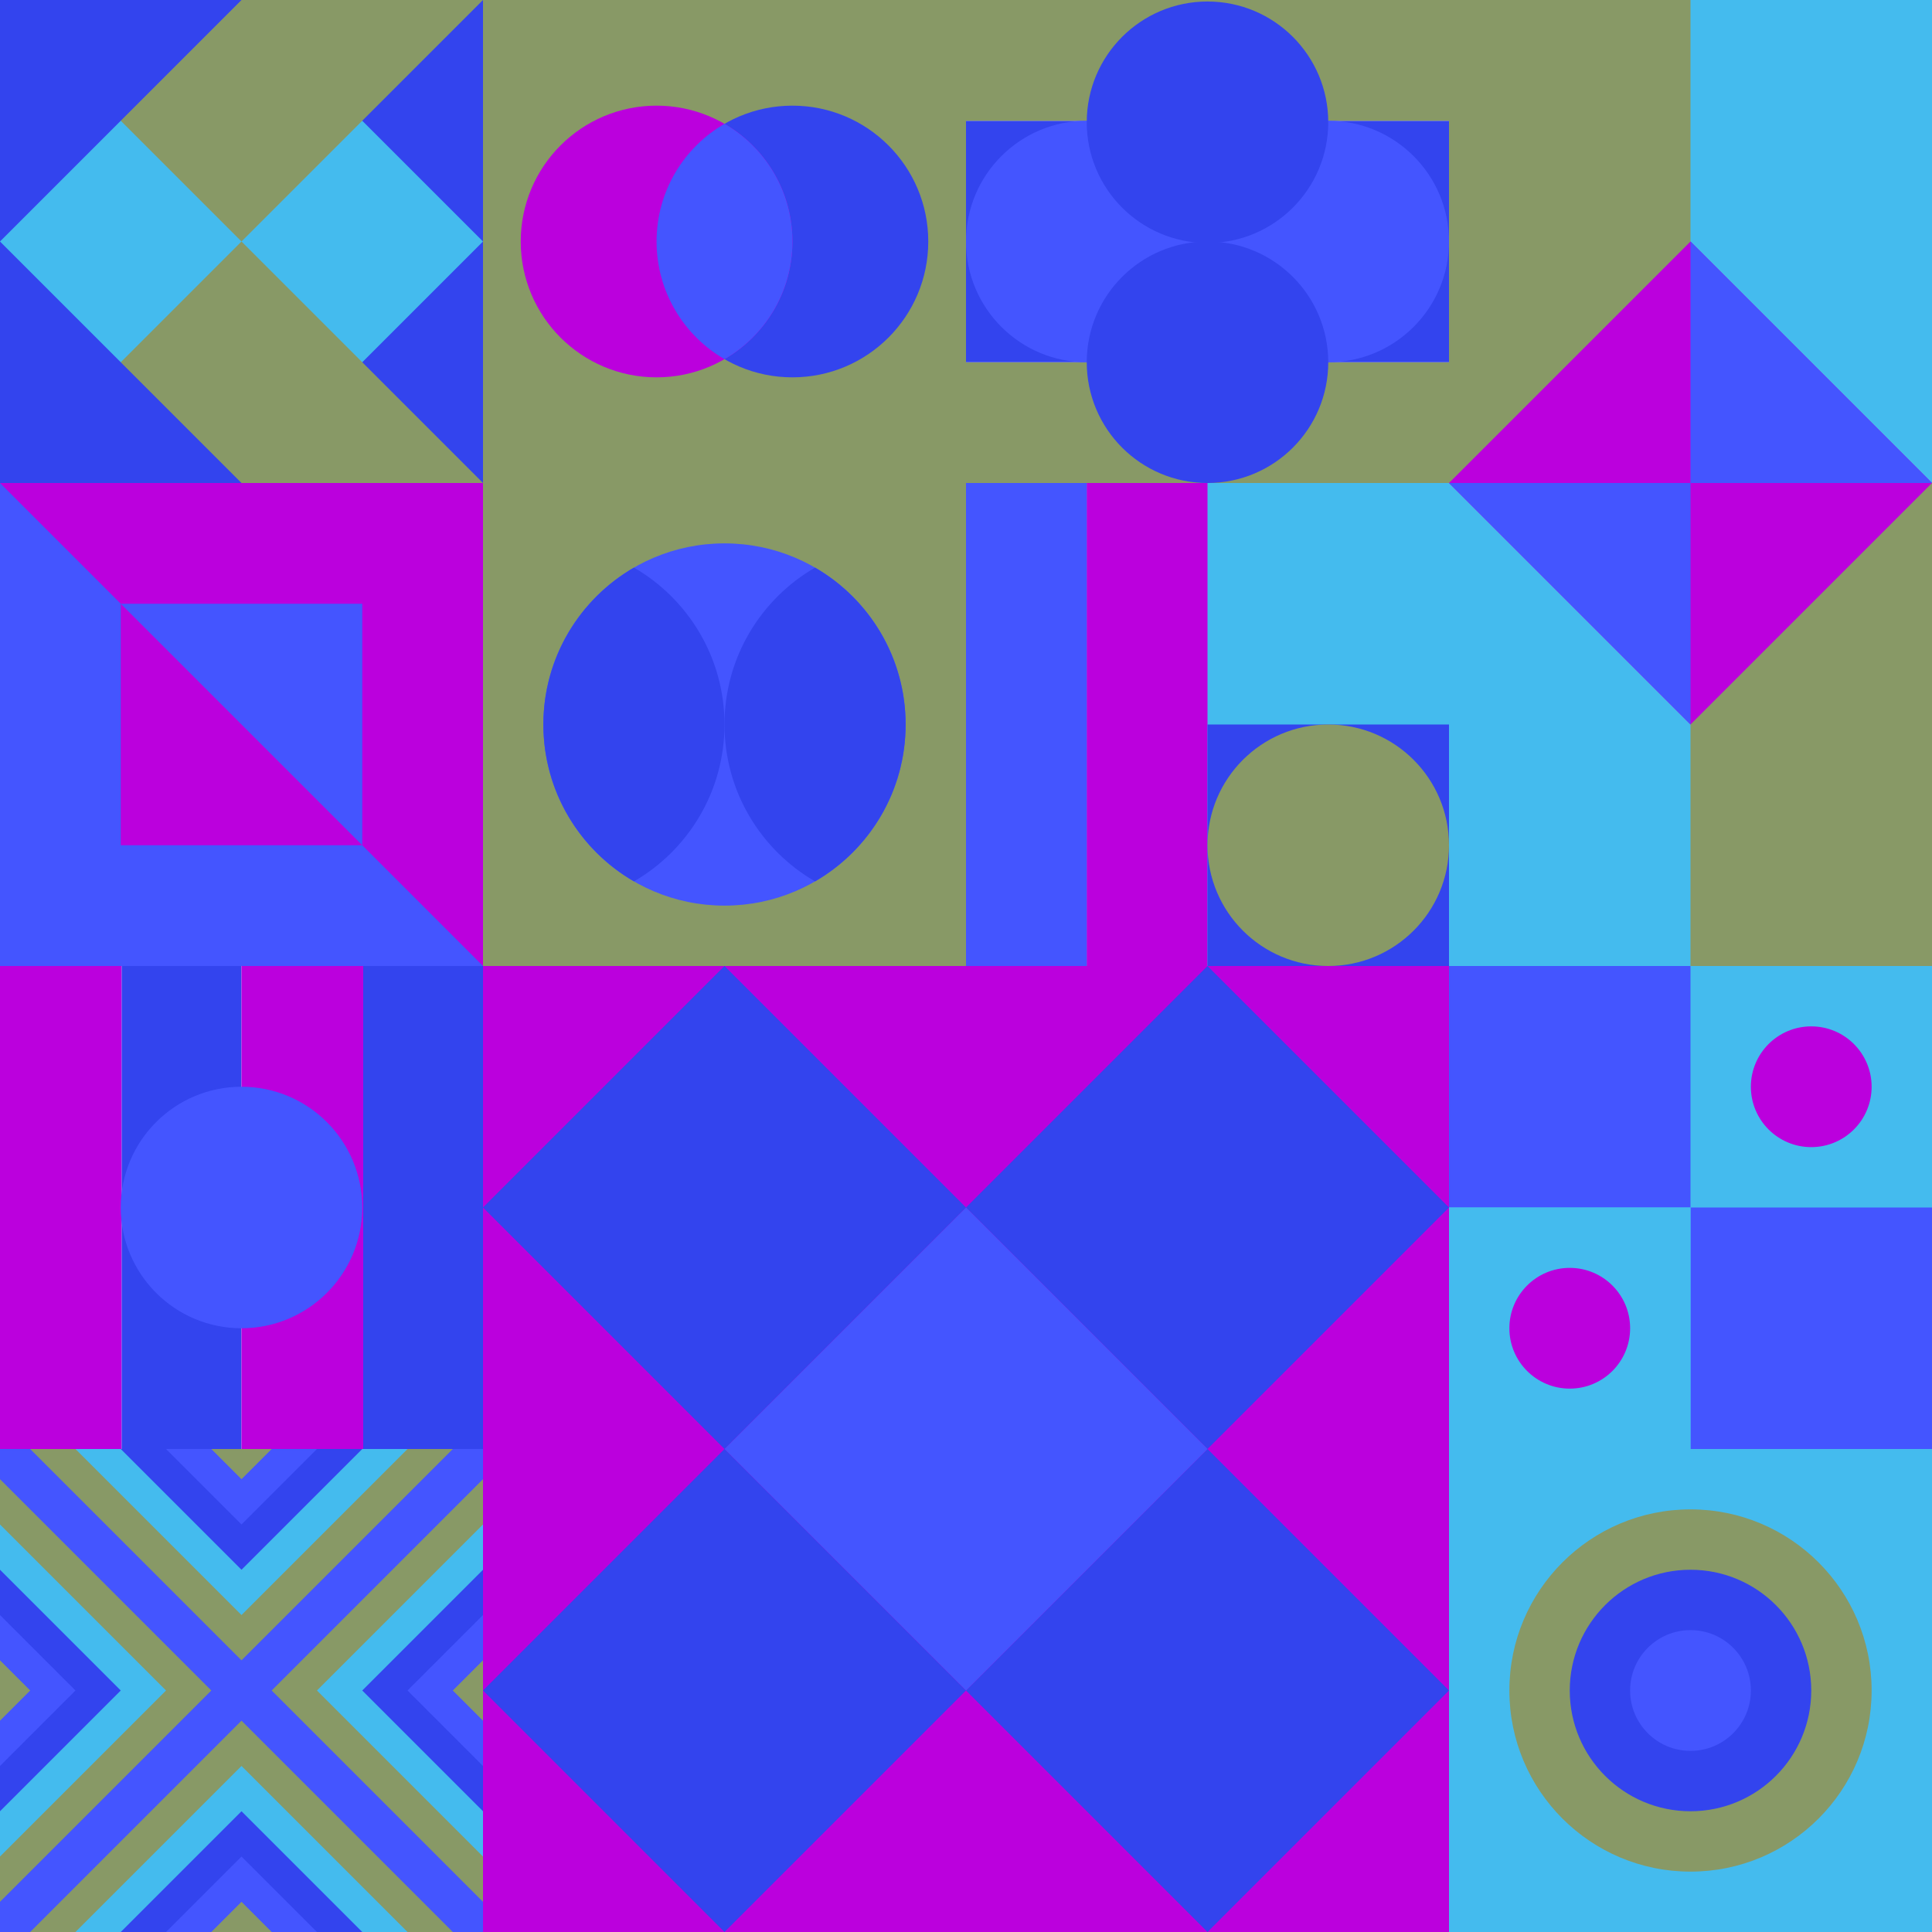 <svg id="geo" xmlns="http://www.w3.org/2000/svg" width="1280" height="1280" viewBox="0 0 1280 1280" fill="none" style="width:640px;height:640px"><g class="svg-image"><g class="block-0" transform="translate(0,0), scale(1), rotate(0, 160, 160)" height="320" width="320" clip-path="url(#trim)"><rect width="320" height="320" fill="#44bbee"/><path d="M320 160v160H160l160-160Z" fill="#3344ee"/><path d="M160 160v160H0l160-160ZM160 160v160h160L160 160Z" fill="#889966"/><path d="M0 160v160h160L0 160ZM320 160V0H160l160 160Z" fill="#3344ee"/><path d="M160 160V0h160L160 160ZM160 160V0H0l160 160Z" fill="#889966"/><path d="M0 160V0h160L0 160Z" fill="#3344ee"/></g><g class="block-1" transform="translate(320,0), scale(1), rotate(0, 160, 160)" height="320" width="320" clip-path="url(#trim)"><rect width="320" height="320" fill="#889966"/><circle cx="205" cy="160" r="90" fill="#3344ee"/><circle cx="115" cy="160" r="90" fill="#bb00dd"/><path fill-rule="evenodd" clip-rule="evenodd" d="M160 237.959c26.901-15.561 45-44.646 45-77.959s-18.099-62.398-45-77.96c-26.901 15.562-45 44.647-45 77.96 0 33.313 18.099 62.398 45 77.959Z" fill="#4455ff"/></g><g class="block-2" transform="translate(640,0), scale(1), rotate(0, 160, 160)" height="320" width="320" clip-path="url(#trim)"><rect width="320" height="320" fill="white"/><rect y="240" width="320" height="80" fill="#889966"/><rect y="80" width="320" height="160" fill="#3344ee"/><rect width="320" height="80" fill="#889966"/><circle cx="240" cy="160" r="80" fill="#4455ff"/><circle cx="80" cy="160" r="80" fill="#4455ff"/><circle cx="160" cy="240" r="80" fill="#3344ee"/><circle cx="160" cy="81" r="80" fill="#3344ee"/></g><g class="block-3" transform="translate(960,0), scale(1), rotate(0, 160, 160)" height="320" width="320" clip-path="url(#trim)"><rect width="320" height="320" fill="#889966"/><rect x="160" width="160" height="320" fill="#44bbee"/><path d="M160 160L320 320H0L160 160Z" fill="#bb00dd"/><path fill-rule="evenodd" clip-rule="evenodd" d="M160 320H320L160 160V320Z" fill="#4455ff"/></g><g class="block-4" transform="translate(0,320), scale(1), rotate(0, 160, 160)" height="320" width="320" clip-path="url(#trim)"><rect width="320" height="320" fill="#bb00dd"/><path d="M160 80L320 240H0L160 80Z" fill="#44bbee"/><rect width="320" height="80" fill="#889966"/><rect y="240" width="320" height="80" fill="#4455ff"/><rect width="320" height="320" fill="#bb00dd"/><path d="M0 320H320L0 0V320Z" fill="#4455ff"/><rect width="160" height="160" transform="matrix(0 -1 -1 0 240 240)" fill="#4455ff"/><path fill-rule="evenodd" clip-rule="evenodd" d="M240 240H80V80L240 240Z" fill="#bb00dd"/></g><g class="block-5" transform="translate(320,320), scale(1), rotate(270, 160, 160)" height="320" width="320" clip-path="url(#trim)"><rect width="320" height="320" fill="#889966"/><circle cx="160" cy="160" r="120" fill="#4455ff"/><path fill-rule="evenodd" clip-rule="evenodd" d="M56.054 220C76.802 184.132 115.583 160 160 160C204.417 160 243.198 184.132 263.946 220C243.198 255.868 204.417 280 160 280C115.583 280 76.802 255.868 56.054 220Z" fill="#3344ee"/><path fill-rule="evenodd" clip-rule="evenodd" d="M56.054 100C76.802 64.132 115.583 40 160 40C204.417 40 243.198 64.132 263.946 100C243.198 135.868 204.417 160 160 160C115.583 160 76.802 135.868 56.054 100Z" fill="#3344ee"/></g><g class="block-6" transform="translate(640,320), scale(1), rotate(0, 160, 160)" height="320" width="320" clip-path="url(#trim)"><style>@keyframes geo-a0_t{0%,13.636%{transform:translate(240px,240px);animation-timing-function:ease-in-out}50%,63.636%{transform:translate(240px,80px);animation-timing-function:ease-in-out}to{transform:translate(240px,240px)}}</style><rect width="320" height="320" fill="#44bbee"/><rect width="80" height="320" fill="#4455ff"/><rect x="80" width="80" height="320" fill="#bb00dd"/><rect x="160" y="160" width="160" height="160" fill="#3344ee"/><circle fill="#889966" transform="translate(240 240)" style="animation:2.2s ease-in-out infinite both geo-a0_t" r="80"/></g><g class="block-7" transform="translate(960,320), scale(1), rotate(180, 160, 160)" height="320" width="320" clip-path="url(#trim)"><rect width="320" height="320" fill="#889966"/><rect x="160" width="160" height="320" fill="#44bbee"/><path d="M160 160L320 320H0L160 160Z" fill="#bb00dd"/><path fill-rule="evenodd" clip-rule="evenodd" d="M160 320H320L160 160V320Z" fill="#4455ff"/></g><g class="block-8" transform="translate(0,640), scale(1), rotate(0, 160, 160)" height="320" width="320" clip-path="url(#trim)"><rect width="320" height="320" fill="white"/><rect y="320" width="320" height="80.64" transform="rotate(-90 0 320)" fill="#bb00dd"/><rect x="80.64" y="320" width="320" height="79.36" transform="rotate(-90 80.64 320)" fill="#3344ee"/><rect x="160" y="320" width="320" height="80.64" transform="rotate(-90 160 320)" fill="#bb00dd"/><rect x="240.64" y="320" width="320" height="79.36" transform="rotate(-90 240.64 320)" fill="#3344ee"/><circle cx="160" cy="160" r="80" fill="#4455ff"/></g><g class="block-9" transform="translate(320,640), scale(2), rotate(0, 160, 160)" height="640" width="640" clip-path="url(#trim)"><rect width="320" height="320" fill="#bb00dd"/><path d="M160 80L240 0L320 80L240 160L160 80Z" fill="#3344ee"/><path d="M160 240L240 160L320 240L240 320L160 240Z" fill="#3344ee"/><path d="M80 160L160 80L240 160L160 240L80 160Z" fill="#4455ff"/><path d="M0 80L80 0L160 80L80 160L0 80Z" fill="#3344ee"/><path d="M0 240L80 160L160 240L80 320L0 240Z" fill="#3344ee"/></g><g class="block-10" transform="translate(960,640), scale(1), rotate(90, 160, 160)" height="320" width="320" clip-path="url(#trim)"><style>@keyframes geo-14-a0_t{0%,13.636%{transform:translate(80px,80px);animation-timing-function:ease-in-out}50%,63.636%{transform:translate(80px,240px);animation-timing-function:ease-in-out}to{transform:translate(240px,240px)}}@keyframes geo-14-a1_t{0%,13.636%{transform:translate(240px,240px);animation-timing-function:ease-in-out}50%,63.636%{transform:translate(240px,80px);animation-timing-function:ease-in-out}to{transform:translate(80px,80px)}}</style><rect width="320" height="320" fill="#44bbee"/><rect width="320" height="320" fill="#44bbee" transform="rotate(-90 160 160)"/><rect width="160" height="160" fill="#4455ff" transform="rotate(-90 160 0)"/><rect width="160" height="160" fill="#4455ff" transform="matrix(0 -1 -1 0 160 320)"/><rect width="160" height="160" fill="#44bbee" transform="matrix(0 -1 -1 0 320 320)"/><circle fill="#bb00dd" transform="translate(80 80)" style="animation:2.2s ease-in-out infinite both geo-14-a0_t" r="40"/><circle fill="#bb00dd" transform="translate(240 240)" style="animation:2.2s ease-in-out infinite both geo-14-a1_t" r="40"/></g><g class="block-11" transform="translate(0,960), scale(1), rotate(0, 160, 160)" height="320" width="320" clip-path="url(#trim)"><rect width="320" height="320" fill="#889966"/><rect width="320" height="320" fill="#4455ff"/><path d="m160 180 140 140H20l140-140Z" fill="#889966"/><path d="m160 210 110 110H50l110-110Z" fill="#44bbee"/><path d="m160 240 80 80H80l80-80Z" fill="#3344ee"/><path d="m160 270 50 50H110l50-50Z" fill="#4455ff"/><path d="m160 300 20 20h-40l20-20ZM180 160 320 20v280L180 160Z" fill="#889966"/><path d="M210 160 320 50v220L210 160Z" fill="#44bbee"/><path d="m240 160 80-80v160l-80-80Z" fill="#3344ee"/><path d="m270 160 50-50v100l-50-50Z" fill="#4455ff"/><path d="m300 160 20-20v40l-20-20ZM140 160 0 20v280l140-140Z" fill="#889966"/><path d="M110 160 0 50v220l110-110Z" fill="#44bbee"/><path d="M80 160 0 80v160l80-80Z" fill="#3344ee"/><path d="M50 160 0 110v100l50-50Z" fill="#4455ff"/><path d="M20 160 0 140v40l20-20ZM160 140 20 0h280L160 140Z" fill="#889966"/><path d="M160 110 50 0h220L160 110Z" fill="#44bbee"/><path d="M160 80 80 0h160l-80 80Z" fill="#3344ee"/><path d="M160 50 110 0h100l-50 50Z" fill="#4455ff"/><path d="M160 20 140 0h40l-20 20Z" fill="#889966"/></g><g class="block-12" transform="translate(960,960), scale(1), rotate(0, 160, 160)" height="320" width="320" clip-path="url(#trim)"><style>@keyframes geo-27a0_t{0%,9.091%{transform:translate(160px,160px) scale(1,1)}33.333%,42.424%,66.667%,75.757%,to{transform:translate(160px,160px) scale(1.5,1.5)}}@keyframes geo-27a1_t{0%,9.091%{transform:translate(160px,160px) scale(1,1)}33.333%,42.424%{transform:translate(160px,160px) scale(2,2)}66.667%,75.757%,to{transform:translate(160px,160px) scale(3,3)}}@keyframes geo-27a2_t{0%,9.091%{transform:translate(160px,160px) scale(0,0)}33.333%,42.424%{transform:translate(160px,160px) scale(1,1)}66.667%,75.757%{transform:translate(160px,160px) scale(2,2)}to{transform:translate(160px,160px) scale(3,3)}}@keyframes geo-27a3_t{0%,33.333%,42.424%,9.091%{transform:translate(160px,160px) scale(0,0)}66.667%,75.757%{transform:translate(160px,160px) scale(1,1)}to{transform:translate(160px,160px) scale(2,2)}}@keyframes geo-27a4_t{0%,33.333%,42.424%,9.091%{transform:translate(160px,160px) scale(0,0)}66.667%,75.757%{transform:translate(160px,160px) scale(1,1)}to{transform:translate(160px,160px) scale(2,2)}}@keyframes geo-27a5_t{0%,33.333%,42.424%,66.667%,75.757%,9.091%{transform:translate(160px,160px) scale(0,0)}to{transform:translate(160px,160px) scale(1,1)}}</style><rect width="320" height="320" fill="#44bbee"/><circle cx="160" cy="160" fill="#889966" r="120"/><circle fill="#3344ee" transform="translate(160 160)" style="animation:3.3s ease-in-out infinite both geo-27a0_t" r="80"/><circle fill="#4455ff" transform="translate(160 160)" style="animation:3.3s ease-in-out infinite both geo-27a1_t" r="40"/><circle fill="#889966" transform="matrix(0 0 0 0 160 160)" style="animation:3.3s ease-in-out infinite both geo-27a2_t" r="40"/><circle fill="#3344ee" transform="matrix(0 0 0 0 160 160)" style="animation:3.3s ease-in-out infinite both geo-27a3_t" r="40"/><circle fill="#3344ee" transform="matrix(0 0 0 0 160 160)" style="animation:3.3s ease-in-out infinite both geo-27a4_t" r="40"/><circle fill="#4455ff" transform="matrix(0 0 0 0 160 160)" style="animation:3.3s ease-in-out infinite both geo-27a5_t" r="40"/></g></g><clipPath id="trim"><rect width="320" height="320" fill="white"/></clipPath><filter id="noiseFilter"><feTurbulence baseFrequency="0.5" result="noise"/><feColorMatrix type="saturate" values="0.10"/><feBlend in="SourceGraphic" in2="noise" mode="multiply"/></filter><rect transform="translate(0,0)" height="1280" width="1280" filter="url(#noiseFilter)" opacity="0.4"/></svg>